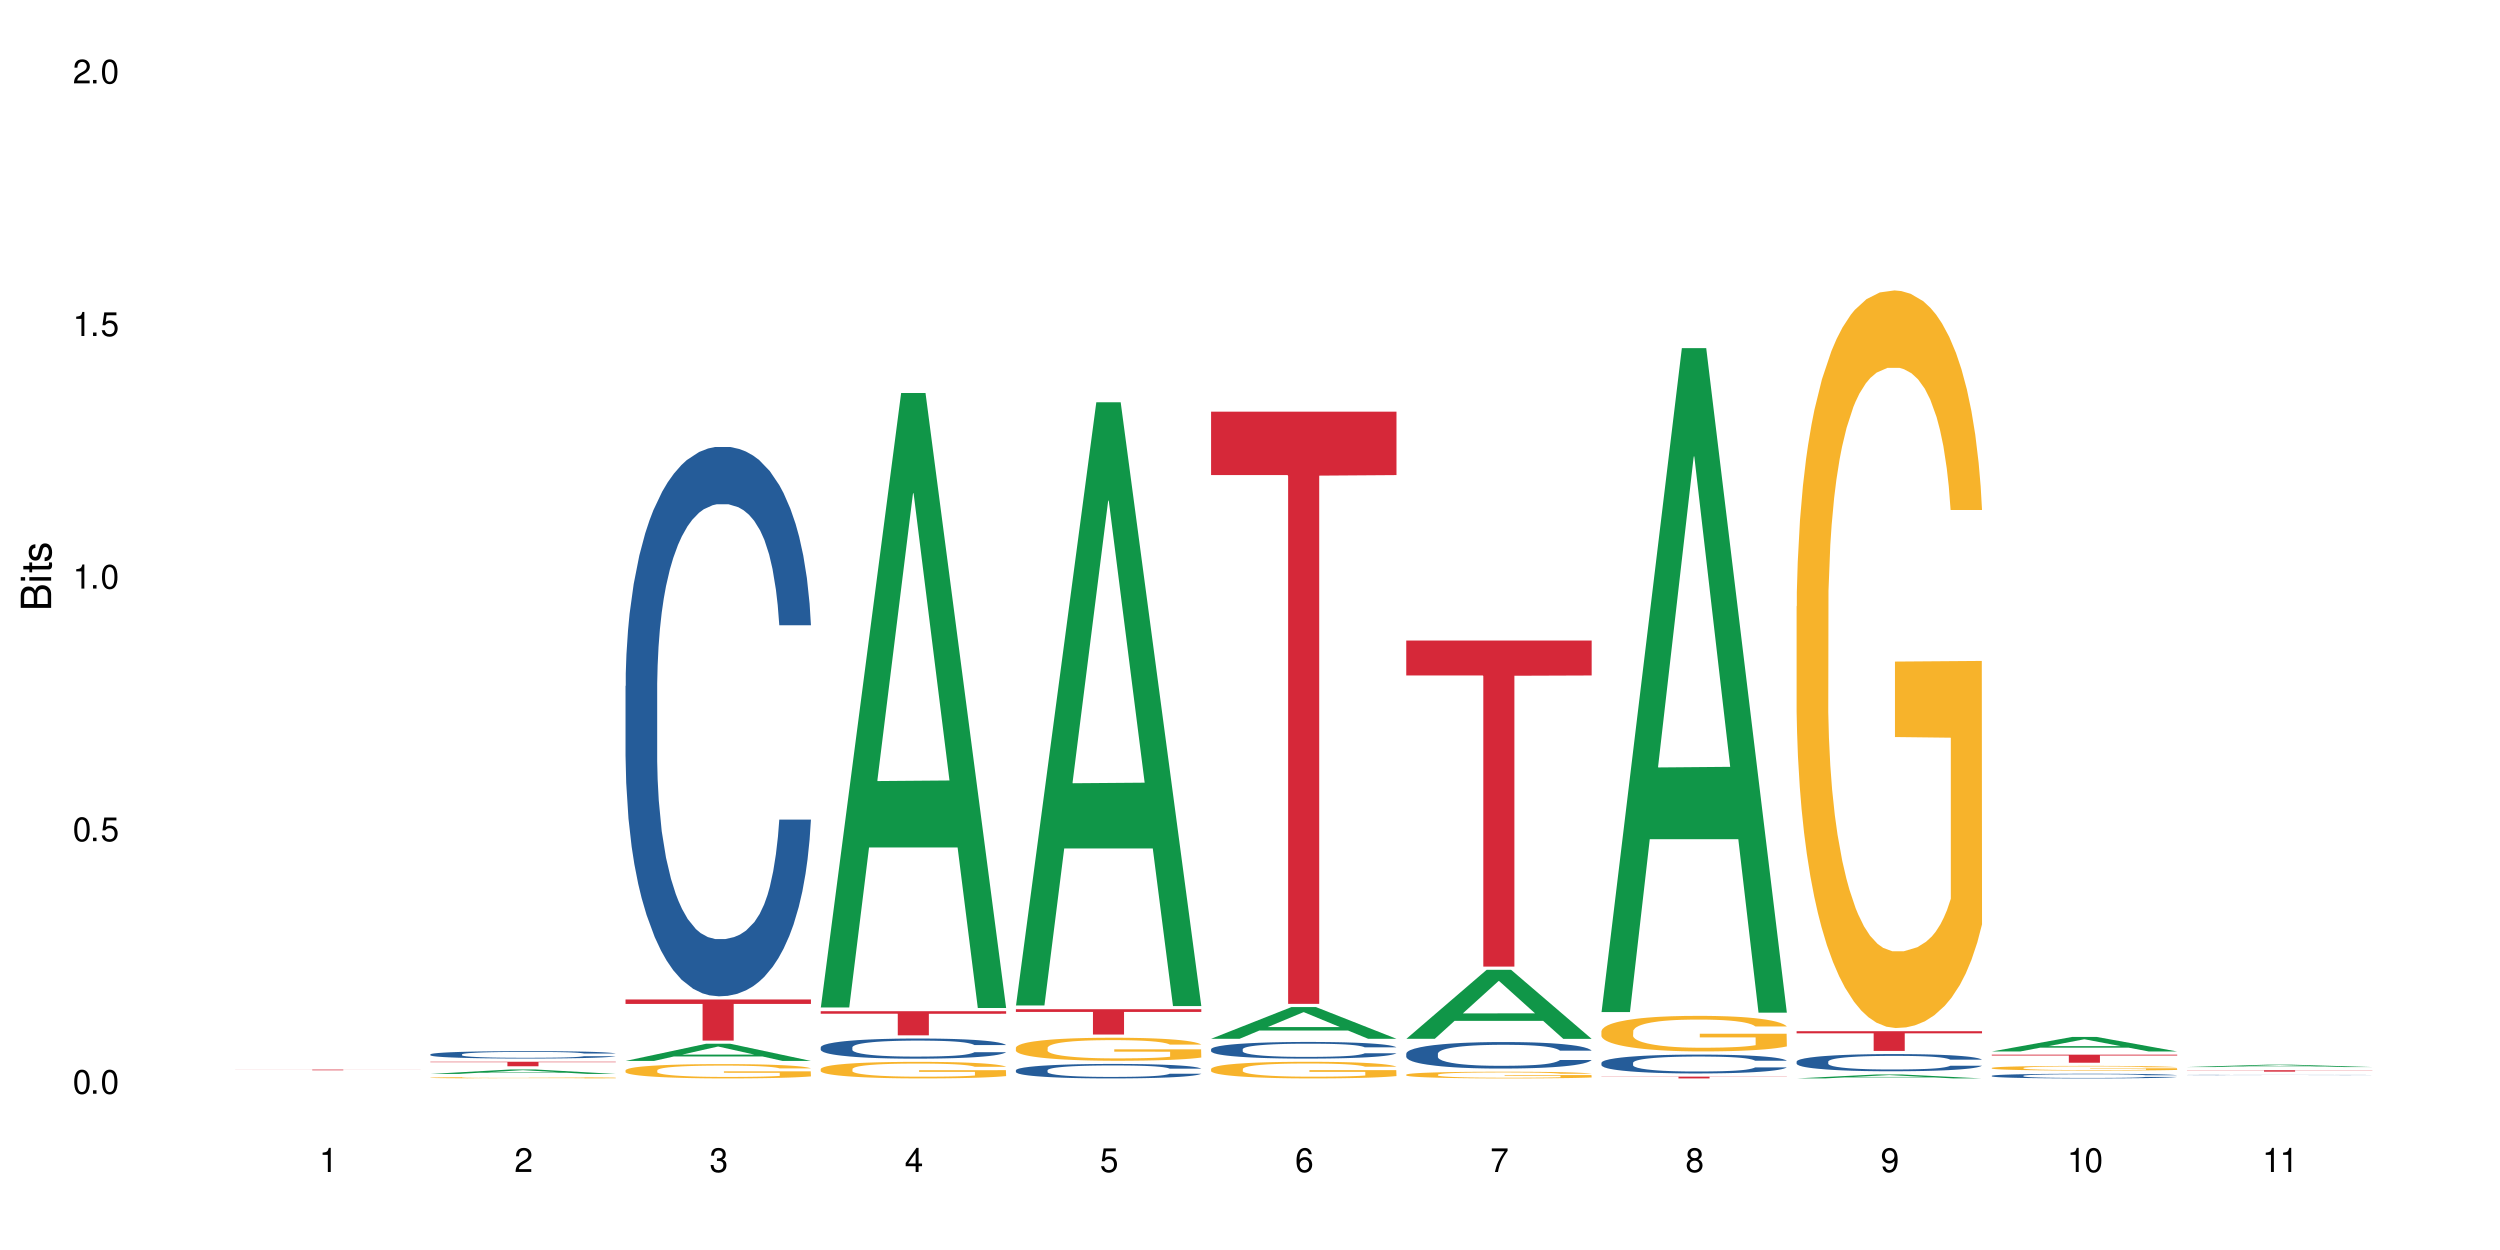 <?xml version="1.0" encoding="UTF-8"?>
<svg xmlns="http://www.w3.org/2000/svg" xmlns:xlink="http://www.w3.org/1999/xlink" width="720" height="360" viewBox="0 0 720 360">
<defs>
<g>
<g id="glyph-0-0">
</g>
<g id="glyph-0-1">
<path d="M 2.641 -6.938 C 2 -6.938 1.422 -6.656 1.078 -6.172 C 0.641 -5.562 0.406 -4.641 0.406 -3.359 C 0.406 -1.016 1.188 0.219 2.641 0.219 C 4.078 0.219 4.859 -1.016 4.859 -3.297 C 4.859 -4.641 4.656 -5.547 4.203 -6.172 C 3.844 -6.656 3.281 -6.938 2.641 -6.938 Z M 2.641 -6.188 C 3.547 -6.188 4 -5.25 4 -3.375 C 4 -1.406 3.562 -0.484 2.625 -0.484 C 1.734 -0.484 1.281 -1.438 1.281 -3.344 C 1.281 -5.25 1.734 -6.188 2.641 -6.188 Z M 2.641 -6.188 "/>
</g>
<g id="glyph-0-2">
<path d="M 1.828 -1 L 0.828 -1 L 0.828 0 L 1.828 0 Z M 1.828 -1 "/>
</g>
<g id="glyph-0-3">
<path d="M 4.562 -6.797 L 1.062 -6.797 L 0.547 -3.094 L 1.328 -3.094 C 1.719 -3.562 2.047 -3.734 2.578 -3.734 C 3.484 -3.734 4.062 -3.109 4.062 -2.094 C 4.062 -1.125 3.484 -0.531 2.578 -0.531 C 1.828 -0.531 1.375 -0.906 1.188 -1.672 L 0.328 -1.672 C 0.453 -1.109 0.547 -0.844 0.75 -0.594 C 1.125 -0.078 1.828 0.219 2.594 0.219 C 3.969 0.219 4.922 -0.781 4.922 -2.219 C 4.922 -3.562 4.031 -4.484 2.719 -4.484 C 2.25 -4.484 1.859 -4.359 1.469 -4.062 L 1.734 -5.969 L 4.562 -5.969 Z M 4.562 -6.797 "/>
</g>
<g id="glyph-0-4">
<path d="M 2.484 -4.938 L 2.484 0 L 3.328 0 L 3.328 -6.938 L 2.766 -6.938 C 2.469 -5.875 2.281 -5.734 0.984 -5.562 L 0.984 -4.938 Z M 2.484 -4.938 "/>
</g>
<g id="glyph-0-5">
<path d="M 4.859 -0.828 L 1.281 -0.828 C 1.359 -1.406 1.672 -1.781 2.5 -2.281 L 3.469 -2.828 C 4.406 -3.344 4.906 -4.062 4.906 -4.906 C 4.906 -5.484 4.672 -6.031 4.266 -6.406 C 3.859 -6.766 3.375 -6.938 2.719 -6.938 C 1.859 -6.938 1.219 -6.625 0.844 -6.031 C 0.609 -5.672 0.5 -5.234 0.484 -4.531 L 1.328 -4.531 C 1.359 -5.016 1.406 -5.281 1.531 -5.516 C 1.75 -5.938 2.188 -6.203 2.703 -6.203 C 3.469 -6.203 4.031 -5.641 4.031 -4.891 C 4.031 -4.344 3.719 -3.859 3.125 -3.516 L 2.234 -3 C 0.812 -2.172 0.406 -1.531 0.328 -0.016 L 4.859 -0.016 Z M 4.859 -0.828 "/>
</g>
<g id="glyph-0-6">
<path d="M 2.125 -3.188 L 2.578 -3.188 C 3.5 -3.188 3.984 -2.766 3.984 -1.922 C 3.984 -1.062 3.469 -0.531 2.594 -0.531 C 1.656 -0.531 1.203 -1 1.156 -2.016 L 0.312 -2.016 C 0.344 -1.453 0.438 -1.094 0.609 -0.781 C 0.953 -0.109 1.625 0.219 2.547 0.219 C 3.953 0.219 4.859 -0.625 4.859 -1.938 C 4.859 -2.828 4.516 -3.297 3.703 -3.594 C 4.344 -3.844 4.656 -4.328 4.656 -5.031 C 4.656 -6.219 3.875 -6.938 2.578 -6.938 C 1.203 -6.938 0.484 -6.172 0.453 -4.703 L 1.297 -4.703 C 1.312 -5.125 1.344 -5.359 1.453 -5.578 C 1.641 -5.969 2.062 -6.203 2.594 -6.203 C 3.344 -6.203 3.797 -5.75 3.797 -5 C 3.797 -4.516 3.609 -4.219 3.25 -4.047 C 3.016 -3.953 2.703 -3.922 2.125 -3.906 Z M 2.125 -3.188 "/>
</g>
<g id="glyph-0-7">
<path d="M 3.141 -1.672 L 3.141 0 L 3.984 0 L 3.984 -1.672 L 4.984 -1.672 L 4.984 -2.438 L 3.984 -2.438 L 3.984 -6.938 L 3.359 -6.938 L 0.266 -2.578 L 0.266 -1.672 Z M 3.141 -2.438 L 1 -2.438 L 3.141 -5.5 Z M 3.141 -2.438 "/>
</g>
<g id="glyph-0-8">
<path d="M 4.781 -5.125 C 4.609 -6.266 3.891 -6.938 2.844 -6.938 C 2.094 -6.938 1.422 -6.578 1.031 -5.953 C 0.594 -5.266 0.406 -4.422 0.406 -3.172 C 0.406 -2 0.578 -1.25 0.984 -0.641 C 1.359 -0.078 1.953 0.219 2.703 0.219 C 3.984 0.219 4.922 -0.75 4.922 -2.094 C 4.922 -3.375 4.062 -4.281 2.844 -4.281 C 2.172 -4.281 1.641 -4.031 1.281 -3.516 C 1.281 -5.234 1.828 -6.188 2.797 -6.188 C 3.391 -6.188 3.797 -5.797 3.938 -5.125 Z M 2.734 -3.531 C 3.547 -3.531 4.062 -2.953 4.062 -2.031 C 4.062 -1.156 3.484 -0.531 2.703 -0.531 C 1.922 -0.531 1.328 -1.188 1.328 -2.078 C 1.328 -2.938 1.906 -3.531 2.734 -3.531 Z M 2.734 -3.531 "/>
</g>
<g id="glyph-0-9">
<path d="M 4.984 -6.797 L 0.438 -6.797 L 0.438 -5.969 L 4.109 -5.969 C 2.5 -3.656 1.828 -2.234 1.328 0 L 2.219 0 C 2.594 -2.172 3.453 -4.047 4.984 -6.094 Z M 4.984 -6.797 "/>
</g>
<g id="glyph-0-10">
<path d="M 3.75 -3.656 C 4.469 -4.094 4.688 -4.438 4.688 -5.078 C 4.688 -6.172 3.844 -6.938 2.641 -6.938 C 1.438 -6.938 0.594 -6.172 0.594 -5.094 C 0.594 -4.438 0.812 -4.094 1.516 -3.656 C 0.734 -3.266 0.359 -2.703 0.359 -1.922 C 0.359 -0.656 1.281 0.219 2.641 0.219 C 3.984 0.219 4.922 -0.656 4.922 -1.922 C 4.922 -2.703 4.531 -3.266 3.75 -3.656 Z M 2.641 -6.188 C 3.359 -6.188 3.812 -5.75 3.812 -5.062 C 3.812 -4.406 3.344 -3.984 2.641 -3.984 C 1.922 -3.984 1.453 -4.406 1.453 -5.078 C 1.453 -5.75 1.922 -6.188 2.641 -6.188 Z M 2.641 -3.266 C 3.484 -3.266 4.062 -2.719 4.062 -1.906 C 4.062 -1.078 3.484 -0.531 2.625 -0.531 C 1.797 -0.531 1.219 -1.094 1.219 -1.906 C 1.219 -2.719 1.781 -3.266 2.641 -3.266 Z M 2.641 -3.266 "/>
</g>
<g id="glyph-0-11">
<path d="M 0.516 -1.578 C 0.672 -0.453 1.406 0.219 2.438 0.219 C 3.188 0.219 3.859 -0.141 4.266 -0.766 C 4.688 -1.453 4.891 -2.297 4.891 -3.547 C 4.891 -4.719 4.703 -5.453 4.312 -6.078 C 3.938 -6.641 3.344 -6.938 2.594 -6.938 C 1.297 -6.938 0.359 -5.969 0.359 -4.625 C 0.359 -3.344 1.234 -2.453 2.453 -2.453 C 3.094 -2.453 3.578 -2.672 4.016 -3.203 C 4 -1.484 3.469 -0.531 2.5 -0.531 C 1.906 -0.531 1.484 -0.906 1.359 -1.578 Z M 2.578 -6.203 C 3.375 -6.203 3.969 -5.531 3.969 -4.641 C 3.969 -3.797 3.391 -3.188 2.547 -3.188 C 1.734 -3.188 1.234 -3.766 1.234 -4.688 C 1.234 -5.562 1.797 -6.203 2.578 -6.203 Z M 2.578 -6.203 "/>
</g>
<g id="glyph-1-0">
</g>
<g id="glyph-1-1">
<path d="M 0 -0.953 L 0 -4.891 C 0 -5.719 -0.234 -6.344 -0.734 -6.797 C -1.188 -7.234 -1.812 -7.469 -2.5 -7.469 C -3.547 -7.469 -4.188 -7 -4.625 -5.875 C -4.984 -6.688 -5.625 -7.094 -6.531 -7.094 C -7.172 -7.094 -7.734 -6.859 -8.141 -6.391 C -8.562 -5.922 -8.75 -5.344 -8.75 -4.5 L -8.75 -0.953 Z M -4.984 -2.062 L -7.766 -2.062 L -7.766 -4.219 C -7.766 -4.844 -7.688 -5.203 -7.453 -5.5 C -7.219 -5.812 -6.859 -5.969 -6.375 -5.969 C -5.891 -5.969 -5.531 -5.812 -5.297 -5.5 C -5.062 -5.203 -4.984 -4.844 -4.984 -4.219 Z M -0.984 -2.062 L -4 -2.062 L -4 -4.781 C -4 -5.766 -3.438 -6.359 -2.484 -6.359 C -1.547 -6.359 -0.984 -5.766 -0.984 -4.781 Z M -0.984 -2.062 "/>
</g>
<g id="glyph-1-2">
<path d="M -6.281 -1.797 L -6.281 -0.797 L 0 -0.797 L 0 -1.797 Z M -8.75 -1.797 L -8.75 -0.797 L -7.484 -0.797 L -7.484 -1.797 Z M -8.75 -1.797 "/>
</g>
<g id="glyph-1-3">
<path d="M -6.281 -3.047 L -6.281 -2.016 L -8.016 -2.016 L -8.016 -1.016 L -6.281 -1.016 L -6.281 -0.172 L -5.469 -0.172 L -5.469 -1.016 L -0.719 -1.016 C -0.078 -1.016 0.281 -1.453 0.281 -2.234 C 0.281 -2.5 0.25 -2.719 0.188 -3.047 L -0.641 -3.047 C -0.609 -2.906 -0.594 -2.766 -0.594 -2.562 C -0.594 -2.141 -0.719 -2.016 -1.156 -2.016 L -5.469 -2.016 L -5.469 -3.047 Z M -6.281 -3.047 "/>
</g>
<g id="glyph-1-4">
<path d="M -4.531 -5.25 C -5.766 -5.25 -6.469 -4.422 -6.469 -2.969 C -6.469 -1.516 -5.719 -0.562 -4.547 -0.562 C -3.562 -0.562 -3.094 -1.062 -2.734 -2.562 L -2.516 -3.484 C -2.344 -4.188 -2.094 -4.469 -1.641 -4.469 C -1.047 -4.469 -0.641 -3.875 -0.641 -3 C -0.641 -2.453 -0.797 -2 -1.062 -1.75 C -1.25 -1.594 -1.422 -1.531 -1.875 -1.469 L -1.875 -0.406 C -0.422 -0.453 0.281 -1.266 0.281 -2.922 C 0.281 -4.5 -0.5 -5.516 -1.719 -5.516 C -2.656 -5.516 -3.172 -4.984 -3.469 -3.734 L -3.703 -2.766 C -3.891 -1.953 -4.156 -1.609 -4.594 -1.609 C -5.188 -1.609 -5.547 -2.125 -5.547 -2.938 C -5.547 -3.75 -5.203 -4.172 -4.531 -4.203 Z M -4.531 -5.25 "/>
</g>
</g>
</defs>
<rect x="-72" y="-36" width="864" height="432" fill="rgb(100%, 100%, 100%)" fill-opacity="1"/>
<path fill-rule="nonzero" fill="rgb(83.922%, 15.686%, 22.353%)" fill-opacity="1" d="M 67.73 308.043 L 121.133 308.043 L 121.133 308.062 L 98.875 308.062 L 98.875 308.242 L 89.922 308.242 L 89.922 308.062 L 67.73 308.062 Z M 67.73 308.043 "/>
<path fill-rule="nonzero" fill="rgb(6.275%, 58.824%, 28.235%)" fill-opacity="1" d="M 123.941 309.293 L 124 309.293 L 147.105 308.004 L 154.125 308.004 L 177.344 309.293 L 169.184 309.293 L 163.367 308.957 L 137.863 308.957 L 132.156 309.293 L 123.941 309.293 L 140.316 308.816 L 161.027 308.816 L 150.699 308.215 L 150.586 308.211 L 150.473 308.215 L 140.258 308.816 L 140.316 308.816 Z M 123.941 309.293 "/>
<path fill-rule="nonzero" fill="rgb(14.51%, 36.078%, 60%)" fill-opacity="1" d="M 123.941 303.656 L 124.008 303.652 L 124.008 303.605 L 124.203 303.531 L 124.66 303.438 L 125.113 303.375 L 126.285 303.258 L 127.914 303.148 L 129.609 303.062 L 130.844 303.012 L 131.953 302.973 L 134.492 302.898 L 136.121 302.863 L 137.879 302.828 L 140.027 302.797 L 141.59 302.777 L 145.109 302.746 L 147.711 302.73 L 149.73 302.727 L 154.094 302.727 L 156.699 302.734 L 158.59 302.742 L 160.672 302.758 L 162.43 302.777 L 165.492 302.82 L 168.227 302.875 L 169.465 302.906 L 171.418 302.965 L 172.914 303.023 L 173.957 303.074 L 175.129 303.148 L 176.172 303.234 L 176.953 303.336 L 177.344 303.418 L 168.227 303.418 L 167.77 303.34 L 167.25 303.281 L 166.273 303.199 L 165.297 303.145 L 163.93 303.086 L 162.691 303.051 L 160.996 303.012 L 159.5 302.988 L 157.938 302.973 L 156.438 302.961 L 153.574 302.949 L 150.254 302.949 L 149.016 302.953 L 146.477 302.969 L 145.109 302.98 L 143.152 303.008 L 141.785 303.035 L 140.156 303.074 L 139.051 303.105 L 137.684 303.156 L 136.707 303.203 L 135.598 303.266 L 134.949 303.316 L 134.363 303.371 L 133.84 303.434 L 133.449 303.504 L 133.191 303.574 L 133.059 303.645 L 133.059 303.949 L 133.191 304.02 L 133.516 304.102 L 134.363 304.219 L 135.598 304.324 L 137.031 304.406 L 138.398 304.465 L 139.18 304.492 L 140.223 304.523 L 141.852 304.562 L 144.195 304.602 L 145.562 304.617 L 147.648 304.633 L 149.797 304.641 L 152.66 304.641 L 155.203 304.633 L 156.895 304.621 L 158.652 304.605 L 161.062 304.574 L 162.559 304.543 L 163.863 304.504 L 164.84 304.469 L 165.492 304.438 L 166.469 304.375 L 167.25 304.309 L 167.836 304.242 L 168.227 304.176 L 177.344 304.176 L 176.953 304.254 L 176.367 304.328 L 175.781 304.387 L 174.867 304.453 L 173.828 304.516 L 172.328 304.582 L 171.09 304.629 L 169.465 304.676 L 167.965 304.715 L 166.336 304.746 L 163.93 304.785 L 162.363 304.805 L 160.672 304.824 L 158.652 304.84 L 156.113 304.852 L 153.379 304.859 L 150.84 304.863 L 148.102 304.859 L 146.086 304.852 L 143.414 304.832 L 140.094 304.797 L 137.684 304.762 L 135.793 304.723 L 134.168 304.684 L 132.344 304.633 L 130 304.547 L 128.566 304.48 L 127.59 304.426 L 126.48 304.348 L 125.699 304.281 L 124.789 304.172 L 124.137 304.031 L 123.941 303.926 Z M 123.941 303.656 "/>
<path fill-rule="nonzero" fill="rgb(96.863%, 70.196%, 16.863%)" fill-opacity="1" d="M 123.941 310.367 L 124.008 310.367 L 124.008 310.359 L 124.27 310.344 L 124.918 310.324 L 125.766 310.305 L 126.676 310.293 L 127.266 310.285 L 128.242 310.273 L 129.086 310.266 L 131.234 310.25 L 133.973 310.238 L 135.469 310.23 L 137.164 310.227 L 139.57 310.219 L 140.68 310.215 L 144.066 310.211 L 147.906 310.207 L 156.766 310.207 L 160.41 310.211 L 162.496 310.215 L 164.125 310.219 L 165.816 310.223 L 167.902 310.23 L 169.855 310.238 L 171.418 310.246 L 172.98 310.258 L 174.281 310.266 L 175.391 310.281 L 176.367 310.293 L 176.953 310.305 L 177.344 310.32 L 168.293 310.32 L 167.77 310.305 L 167.184 310.297 L 166.207 310.285 L 164.254 310.27 L 162.43 310.262 L 160.867 310.258 L 158.914 310.25 L 157.023 310.25 L 154.875 310.246 L 146.996 310.246 L 145.172 310.25 L 143.871 310.254 L 142.047 310.258 L 140.941 310.262 L 140.289 310.266 L 138.336 310.277 L 137.031 310.285 L 136.316 310.293 L 135.402 310.305 L 134.754 310.312 L 134.035 310.324 L 133.645 310.336 L 133.125 310.359 L 133.059 310.422 L 133.254 310.438 L 133.645 310.449 L 134.168 310.461 L 134.949 310.477 L 135.73 310.484 L 137.098 310.5 L 138.27 310.508 L 139.18 310.516 L 140.941 310.523 L 141.656 310.527 L 143.348 310.531 L 145.109 310.539 L 147.258 310.543 L 148.883 310.543 L 151.488 310.547 L 154.812 310.547 L 158.719 310.543 L 161.191 310.539 L 162.887 310.539 L 163.992 310.535 L 165.359 310.531 L 166.336 310.527 L 167.25 310.523 L 168.355 310.52 L 168.355 310.438 L 152.27 310.434 L 152.27 310.395 L 177.277 310.395 L 177.344 310.531 L 175.977 310.539 L 174.281 310.551 L 172.656 310.559 L 170.961 310.562 L 168.551 310.57 L 166.598 310.574 L 163.602 310.578 L 160.867 310.582 L 158 310.582 L 155.461 310.586 L 149.797 310.586 L 146.93 310.582 L 144.652 310.578 L 142.566 310.574 L 140.484 310.57 L 137.879 310.562 L 136.188 310.559 L 134.426 310.551 L 132.668 310.543 L 131.105 310.531 L 130.062 310.527 L 129.023 310.516 L 127.914 310.508 L 126.871 310.496 L 126.09 310.484 L 125.375 310.473 L 124.855 310.461 L 124.332 310.445 L 124.074 310.434 L 123.941 310.422 Z M 123.941 310.367 "/>
<path fill-rule="nonzero" fill="rgb(83.922%, 15.686%, 22.353%)" fill-opacity="1" d="M 123.941 305.773 L 177.344 305.773 L 177.344 305.914 L 155.086 305.914 L 155.086 307.09 L 146.133 307.09 L 146.133 305.918 L 146.004 305.914 L 123.941 305.914 Z M 123.941 305.773 "/>
<path fill-rule="nonzero" fill="rgb(6.275%, 58.824%, 28.235%)" fill-opacity="1" d="M 180.152 305.547 L 180.211 305.543 L 203.316 300.605 L 210.336 300.605 L 233.555 305.551 L 225.395 305.551 L 219.578 304.262 L 194.074 304.262 L 188.371 305.547 L 180.152 305.547 L 196.527 303.727 L 217.238 303.723 L 206.91 301.414 L 206.797 301.41 L 206.684 301.422 L 196.473 303.723 L 196.527 303.727 Z M 180.152 305.547 "/>
<path fill-rule="nonzero" fill="rgb(14.51%, 36.078%, 60%)" fill-opacity="1" d="M 180.152 197.57 L 180.219 197.426 L 180.219 193.953 L 180.414 188.461 L 180.871 181.52 L 181.324 176.746 L 182.5 168.211 L 184.125 159.969 L 185.82 153.605 L 187.059 149.848 L 188.164 146.953 L 190.703 141.602 L 192.332 138.855 L 194.09 136.395 L 196.238 133.938 L 197.801 132.492 L 201.32 130.18 L 203.922 129.164 L 205.941 128.73 L 210.305 128.73 L 212.91 129.309 L 214.801 130.031 L 216.883 131.191 L 218.641 132.492 L 221.703 135.672 L 224.438 139.723 L 225.676 142.035 L 227.629 146.52 L 229.125 150.859 L 230.168 154.617 L 231.34 159.969 L 232.383 166.477 L 233.164 173.852 L 233.555 180.07 L 224.438 180.07 L 223.98 174.285 L 223.461 169.805 L 222.484 163.875 L 221.508 159.68 L 220.141 155.484 L 218.902 152.738 L 217.207 149.992 L 215.711 148.254 L 214.148 146.953 L 212.648 146.086 L 209.785 145.219 L 206.465 145.219 L 205.227 145.508 L 202.688 146.664 L 201.32 147.676 L 199.363 149.703 L 197.996 151.582 L 196.371 154.473 L 195.262 156.934 L 193.895 160.691 L 192.918 164.02 L 191.812 168.793 L 191.16 172.406 L 190.574 176.457 L 190.051 181.227 L 189.66 186.289 L 189.402 191.641 L 189.27 196.848 L 189.27 219.262 L 189.402 224.469 L 189.727 230.543 L 190.574 239.367 L 191.812 247.031 L 193.242 253.105 L 194.609 257.441 L 195.395 259.469 L 196.434 261.781 L 198.062 264.672 L 200.406 267.566 L 201.773 268.723 L 203.859 269.879 L 206.008 270.457 L 208.875 270.457 L 211.414 269.879 L 213.105 269.156 L 214.863 268 L 217.273 265.543 L 218.773 263.227 L 220.074 260.48 L 221.051 257.73 L 221.703 255.418 L 222.68 250.934 L 223.461 246.02 L 224.047 240.957 L 224.438 236.039 L 233.555 236.039 L 233.164 241.824 L 232.578 247.465 L 231.992 251.656 L 231.082 256.719 L 230.039 261.203 L 228.539 266.266 L 227.305 269.59 L 225.676 273.207 L 224.176 275.953 L 222.551 278.414 L 220.141 281.305 L 218.578 282.75 L 216.883 284.051 L 214.863 285.211 L 212.324 286.223 L 209.59 286.801 L 207.051 286.945 L 204.316 286.656 L 202.297 286.078 L 199.625 284.777 L 196.305 282.172 L 193.895 279.426 L 192.008 276.676 L 190.379 273.785 L 188.555 269.879 L 186.211 263.516 L 184.777 258.602 L 183.801 254.551 L 182.695 248.91 L 181.914 243.848 L 181 235.75 L 180.348 225.48 L 180.152 217.527 Z M 180.152 197.57 "/>
<path fill-rule="nonzero" fill="rgb(96.863%, 70.196%, 16.863%)" fill-opacity="1" d="M 180.152 308.227 L 180.219 308.227 L 180.219 308.148 L 180.48 307.98 L 181.129 307.746 L 181.977 307.555 L 182.891 307.402 L 183.477 307.324 L 184.453 307.211 L 185.297 307.129 L 187.449 306.961 L 190.184 306.801 L 191.68 306.734 L 193.375 306.672 L 195.785 306.598 L 196.891 306.57 L 200.277 306.512 L 204.121 306.473 L 208.352 306.465 L 210.305 306.469 L 212.977 306.48 L 216.621 306.523 L 218.707 306.562 L 220.336 306.598 L 222.027 306.648 L 224.113 306.723 L 226.066 306.812 L 227.629 306.902 L 229.191 307.016 L 230.492 307.137 L 231.602 307.27 L 232.578 307.426 L 233.164 307.559 L 233.555 307.691 L 224.504 307.691 L 223.98 307.559 L 223.395 307.457 L 222.418 307.332 L 221.441 307.242 L 220.465 307.172 L 218.641 307.074 L 217.078 307.012 L 215.125 306.961 L 213.238 306.926 L 211.086 306.902 L 209.785 306.895 L 206.332 306.895 L 203.207 306.922 L 201.383 306.953 L 200.082 306.984 L 198.258 307.039 L 197.152 307.086 L 196.5 307.113 L 194.547 307.23 L 193.242 307.336 L 192.527 307.406 L 191.617 307.52 L 190.965 307.621 L 190.246 307.773 L 189.855 307.887 L 189.336 308.141 L 189.27 308.82 L 189.465 308.961 L 189.855 309.117 L 190.379 309.254 L 191.16 309.395 L 191.941 309.504 L 193.309 309.652 L 194.48 309.75 L 195.395 309.812 L 197.152 309.914 L 197.867 309.949 L 199.562 310.016 L 201.32 310.07 L 203.469 310.113 L 205.098 310.137 L 207.699 310.156 L 211.023 310.156 L 214.93 310.133 L 217.402 310.102 L 219.098 310.074 L 220.203 310.047 L 221.57 310.004 L 222.551 309.969 L 223.461 309.926 L 224.566 309.863 L 224.566 308.961 L 208.484 308.957 L 208.484 308.539 L 233.488 308.535 L 233.555 310.004 L 232.188 310.105 L 230.492 310.203 L 228.867 310.281 L 227.172 310.344 L 224.762 310.414 L 222.809 310.461 L 219.812 310.512 L 217.078 310.547 L 214.215 310.57 L 211.672 310.582 L 208.68 310.586 L 206.008 310.578 L 203.141 310.555 L 200.863 310.523 L 198.777 310.488 L 196.695 310.438 L 194.09 310.359 L 192.398 310.297 L 190.641 310.215 L 188.879 310.121 L 187.316 310.02 L 186.277 309.941 L 185.234 309.852 L 184.125 309.738 L 183.086 309.609 L 182.305 309.492 L 181.586 309.363 L 181.066 309.238 L 180.543 309.066 L 180.285 308.934 L 180.152 308.816 Z M 180.152 308.227 "/>
<path fill-rule="nonzero" fill="rgb(83.922%, 15.686%, 22.353%)" fill-opacity="1" d="M 180.152 287.855 L 233.555 287.855 L 233.555 289.125 L 211.301 289.133 L 211.301 299.691 L 202.344 299.691 L 202.344 289.145 L 202.215 289.125 L 180.152 289.125 Z M 180.152 287.855 "/>
<path fill-rule="nonzero" fill="rgb(6.275%, 58.824%, 28.235%)" fill-opacity="1" d="M 236.367 290.141 L 236.422 289.973 L 259.527 113.184 L 266.547 113.184 L 289.766 290.305 L 281.609 290.305 L 275.789 244.07 L 250.285 244.07 L 244.582 290.141 L 236.367 290.141 L 252.738 224.945 L 273.449 224.777 L 263.121 142.121 L 263.008 141.957 L 262.895 142.453 L 252.684 224.777 L 252.738 224.945 Z M 236.367 290.141 "/>
<path fill-rule="nonzero" fill="rgb(14.51%, 36.078%, 60%)" fill-opacity="1" d="M 236.367 301.621 L 236.43 301.617 L 236.43 301.488 L 236.625 301.285 L 237.082 301.031 L 237.539 300.855 L 238.711 300.543 L 240.34 300.242 L 242.031 300.008 L 243.27 299.871 L 244.375 299.766 L 246.914 299.566 L 248.543 299.469 L 250.301 299.379 L 252.449 299.289 L 254.016 299.234 L 257.531 299.148 L 260.137 299.113 L 262.152 299.098 L 266.516 299.098 L 269.121 299.117 L 271.012 299.145 L 273.094 299.188 L 274.852 299.234 L 277.914 299.352 L 280.648 299.5 L 281.887 299.586 L 283.84 299.75 L 285.34 299.906 L 286.379 300.047 L 287.551 300.242 L 288.594 300.48 L 289.375 300.75 L 289.766 300.98 L 280.648 300.98 L 280.191 300.766 L 279.672 300.602 L 278.695 300.387 L 277.719 300.23 L 276.352 300.078 L 275.113 299.977 L 273.422 299.875 L 271.922 299.812 L 270.359 299.766 L 268.863 299.734 L 265.996 299.699 L 262.676 299.699 L 261.438 299.711 L 258.898 299.754 L 257.531 299.793 L 255.578 299.867 L 254.211 299.934 L 252.582 300.039 L 251.473 300.129 L 250.105 300.27 L 249.129 300.391 L 248.023 300.566 L 247.371 300.699 L 246.785 300.848 L 246.266 301.023 L 245.875 301.207 L 245.613 301.402 L 245.484 301.594 L 245.484 302.418 L 245.613 302.609 L 245.938 302.832 L 246.785 303.156 L 248.023 303.434 L 249.457 303.66 L 250.824 303.816 L 251.605 303.891 L 252.645 303.977 L 254.273 304.082 L 256.617 304.188 L 257.984 304.23 L 260.07 304.273 L 262.219 304.293 L 265.086 304.293 L 267.625 304.273 L 269.316 304.246 L 271.074 304.203 L 273.484 304.113 L 274.984 304.031 L 276.285 303.93 L 277.262 303.828 L 277.914 303.742 L 278.891 303.578 L 279.672 303.398 L 280.258 303.211 L 280.648 303.031 L 289.766 303.031 L 289.375 303.246 L 288.789 303.453 L 288.203 303.605 L 287.293 303.789 L 286.25 303.957 L 284.75 304.141 L 283.516 304.262 L 281.887 304.395 L 280.387 304.496 L 278.762 304.586 L 276.352 304.691 L 274.789 304.746 L 273.094 304.793 L 271.074 304.836 L 268.535 304.875 L 265.801 304.895 L 263.262 304.898 L 260.527 304.891 L 258.508 304.867 L 255.836 304.82 L 252.516 304.723 L 250.105 304.625 L 248.219 304.523 L 246.59 304.418 L 244.766 304.273 L 242.422 304.039 L 240.988 303.859 L 240.012 303.711 L 238.906 303.504 L 238.125 303.32 L 237.211 303.023 L 236.562 302.645 L 236.367 302.352 Z M 236.367 301.621 "/>
<path fill-rule="nonzero" fill="rgb(96.863%, 70.196%, 16.863%)" fill-opacity="1" d="M 236.367 307.855 L 236.43 307.852 L 236.43 307.766 L 236.691 307.566 L 237.344 307.297 L 238.188 307.074 L 239.102 306.902 L 239.688 306.809 L 240.664 306.68 L 241.512 306.582 L 243.66 306.387 L 246.395 306.203 L 247.891 306.125 L 249.586 306.051 L 251.996 305.969 L 253.102 305.938 L 256.488 305.867 L 260.332 305.824 L 264.562 305.812 L 266.516 305.816 L 269.188 305.832 L 272.836 305.879 L 274.918 305.926 L 276.547 305.969 L 278.238 306.023 L 280.324 306.113 L 282.277 306.215 L 283.84 306.32 L 285.402 306.453 L 286.707 306.59 L 287.812 306.742 L 288.789 306.926 L 289.375 307.078 L 289.766 307.23 L 280.715 307.23 L 280.191 307.078 L 279.605 306.961 L 278.629 306.816 L 277.652 306.715 L 276.676 306.629 L 274.852 306.516 L 273.289 306.449 L 271.336 306.387 L 269.449 306.348 L 267.301 306.32 L 265.996 306.312 L 262.543 306.312 L 259.418 306.344 L 257.594 306.379 L 256.293 306.414 L 254.469 306.477 L 253.363 306.531 L 252.711 306.566 L 250.758 306.699 L 249.457 306.824 L 248.738 306.906 L 247.828 307.035 L 247.176 307.152 L 246.461 307.328 L 246.07 307.461 L 245.547 307.754 L 245.484 308.539 L 245.68 308.707 L 246.07 308.883 L 246.59 309.043 L 247.371 309.207 L 248.152 309.332 L 249.52 309.504 L 250.691 309.617 L 251.605 309.691 L 253.363 309.809 L 254.078 309.848 L 255.773 309.926 L 257.531 309.988 L 259.68 310.039 L 261.309 310.066 L 263.914 310.086 L 267.234 310.086 L 271.141 310.062 L 273.617 310.027 L 275.309 309.992 L 276.418 309.961 L 277.785 309.914 L 278.762 309.871 L 279.672 309.82 L 280.781 309.746 L 280.781 308.707 L 264.695 308.703 L 264.695 308.215 L 289.699 308.207 L 289.766 309.914 L 288.398 310.031 L 286.707 310.145 L 285.078 310.23 L 283.383 310.305 L 280.977 310.391 L 279.02 310.441 L 276.023 310.504 L 273.289 310.543 L 270.426 310.566 L 267.887 310.582 L 264.891 310.586 L 262.219 310.574 L 259.355 310.551 L 257.074 310.516 L 254.992 310.473 L 252.906 310.414 L 250.301 310.324 L 248.609 310.25 L 246.852 310.156 L 245.094 310.047 L 243.527 309.93 L 242.488 309.84 L 241.445 309.734 L 240.34 309.605 L 239.297 309.457 L 238.516 309.32 L 237.797 309.168 L 237.277 309.023 L 236.758 308.828 L 236.496 308.672 L 236.367 308.535 Z M 236.367 307.855 "/>
<path fill-rule="nonzero" fill="rgb(83.922%, 15.686%, 22.353%)" fill-opacity="1" d="M 236.367 291.219 L 289.766 291.219 L 289.766 291.965 L 267.512 291.969 L 267.512 298.184 L 258.555 298.184 L 258.555 291.977 L 258.426 291.965 L 236.367 291.965 Z M 236.367 291.219 "/>
<path fill-rule="nonzero" fill="rgb(6.275%, 58.824%, 28.235%)" fill-opacity="1" d="M 292.578 289.578 L 292.633 289.414 L 315.738 115.855 L 322.758 115.855 L 345.977 289.738 L 337.82 289.738 L 332 244.352 L 306.496 244.352 L 300.793 289.578 L 292.578 289.578 L 308.949 225.574 L 329.66 225.41 L 319.336 144.262 L 319.219 144.102 L 319.105 144.59 L 308.895 225.41 L 308.949 225.574 Z M 292.578 289.578 "/>
<path fill-rule="nonzero" fill="rgb(14.51%, 36.078%, 60%)" fill-opacity="1" d="M 292.578 308.23 L 292.641 308.227 L 292.641 308.137 L 292.836 307.992 L 293.293 307.809 L 293.75 307.684 L 294.922 307.457 L 296.551 307.242 L 298.242 307.074 L 299.48 306.973 L 300.586 306.898 L 303.125 306.758 L 304.754 306.684 L 306.512 306.621 L 308.664 306.555 L 310.227 306.516 L 313.742 306.457 L 316.348 306.43 L 318.367 306.418 L 322.73 306.418 L 325.332 306.434 L 327.223 306.453 L 329.305 306.48 L 331.066 306.516 L 334.125 306.602 L 336.859 306.707 L 338.098 306.77 L 340.051 306.887 L 341.551 307 L 342.59 307.098 L 343.762 307.242 L 344.805 307.41 L 345.586 307.605 L 345.977 307.77 L 336.859 307.77 L 336.406 307.617 L 335.883 307.5 L 334.906 307.344 L 333.93 307.234 L 332.562 307.121 L 331.324 307.051 L 329.633 306.977 L 328.133 306.934 L 326.57 306.898 L 325.074 306.875 L 322.207 306.852 L 318.887 306.852 L 317.648 306.859 L 315.109 306.891 L 313.742 306.918 L 311.789 306.969 L 310.422 307.02 L 308.793 307.094 L 307.684 307.16 L 306.316 307.258 L 305.34 307.348 L 304.234 307.473 L 303.582 307.566 L 302.996 307.676 L 302.477 307.801 L 302.086 307.934 L 301.824 308.074 L 301.695 308.211 L 301.695 308.801 L 301.824 308.938 L 302.148 309.098 L 302.996 309.332 L 304.234 309.535 L 305.668 309.695 L 307.035 309.809 L 307.816 309.859 L 308.859 309.922 L 310.484 310 L 312.832 310.074 L 314.199 310.105 L 316.281 310.137 L 318.43 310.152 L 321.297 310.152 L 323.836 310.137 L 325.527 310.117 L 327.289 310.086 L 329.695 310.02 L 331.195 309.961 L 332.496 309.887 L 333.473 309.816 L 334.125 309.754 L 335.102 309.637 L 335.883 309.508 L 336.469 309.375 L 336.859 309.242 L 345.977 309.242 L 345.586 309.395 L 345 309.547 L 344.414 309.656 L 343.504 309.789 L 342.461 309.906 L 340.965 310.039 L 339.727 310.129 L 338.098 310.223 L 336.602 310.297 L 334.973 310.359 L 332.562 310.438 L 331 310.473 L 329.305 310.508 L 327.289 310.539 L 324.746 310.566 L 322.012 310.582 L 319.473 310.586 L 316.738 310.578 L 314.719 310.562 L 312.047 310.527 L 308.727 310.461 L 306.316 310.387 L 304.43 310.312 L 302.801 310.238 L 300.977 310.137 L 298.633 309.969 L 297.199 309.84 L 296.223 309.73 L 295.117 309.582 L 294.336 309.449 L 293.422 309.238 L 292.773 308.965 L 292.578 308.758 Z M 292.578 308.23 "/>
<path fill-rule="nonzero" fill="rgb(96.863%, 70.196%, 16.863%)" fill-opacity="1" d="M 292.578 301.711 L 292.641 301.703 L 292.641 301.582 L 292.902 301.309 L 293.555 300.934 L 294.398 300.625 L 295.312 300.383 L 295.898 300.254 L 296.875 300.074 L 297.723 299.938 L 299.871 299.668 L 302.605 299.41 L 304.105 299.301 L 305.797 299.199 L 308.207 299.086 L 309.312 299.043 L 312.699 298.945 L 316.543 298.883 L 320.773 298.867 L 322.73 298.871 L 325.398 298.895 L 329.047 298.961 L 331.129 299.023 L 332.758 299.086 L 334.449 299.164 L 336.535 299.285 L 338.488 299.43 L 340.051 299.574 L 341.613 299.758 L 342.918 299.953 L 344.023 300.164 L 345 300.418 L 345.586 300.629 L 345.977 300.844 L 336.926 300.844 L 336.406 300.629 L 335.82 300.465 L 334.84 300.266 L 333.863 300.121 L 332.887 300.004 L 331.066 299.848 L 329.5 299.75 L 327.547 299.668 L 325.66 299.613 L 323.512 299.574 L 322.207 299.562 L 318.758 299.562 L 315.629 299.605 L 313.809 299.652 L 312.504 299.703 L 310.68 299.793 L 309.574 299.867 L 308.922 299.914 L 306.969 300.102 L 305.668 300.273 L 304.949 300.387 L 304.039 300.57 L 303.387 300.734 L 302.672 300.977 L 302.281 301.156 L 301.758 301.57 L 301.695 302.66 L 301.891 302.891 L 302.281 303.141 L 302.801 303.359 L 303.582 303.59 L 304.363 303.766 L 305.73 304.004 L 306.902 304.16 L 307.816 304.262 L 309.574 304.426 L 310.289 304.48 L 311.984 304.59 L 313.742 304.676 L 315.891 304.75 L 317.52 304.785 L 320.125 304.816 L 323.445 304.816 L 327.352 304.777 L 329.828 304.73 L 331.52 304.68 L 332.629 304.641 L 333.996 304.57 L 334.973 304.512 L 335.883 304.445 L 336.992 304.34 L 336.992 302.891 L 320.906 302.887 L 320.906 302.207 L 345.914 302.199 L 345.977 304.57 L 344.609 304.734 L 342.918 304.895 L 341.289 305.016 L 339.598 305.117 L 337.188 305.234 L 335.234 305.305 L 332.238 305.391 L 329.5 305.445 L 326.637 305.48 L 324.098 305.5 L 321.102 305.508 L 318.43 305.492 L 315.566 305.457 L 313.285 305.41 L 311.203 305.348 L 309.117 305.27 L 306.512 305.141 L 304.82 305.039 L 303.062 304.91 L 301.305 304.762 L 299.742 304.598 L 298.699 304.469 L 297.656 304.324 L 296.551 304.141 L 295.508 303.934 L 294.727 303.746 L 294.008 303.535 L 293.488 303.336 L 292.969 303.062 L 292.707 302.844 L 292.578 302.656 Z M 292.578 301.711 "/>
<path fill-rule="nonzero" fill="rgb(83.922%, 15.686%, 22.353%)" fill-opacity="1" d="M 292.578 290.652 L 345.977 290.652 L 345.977 291.434 L 323.723 291.441 L 323.723 297.953 L 314.77 297.953 L 314.77 291.445 L 314.637 291.434 L 292.578 291.434 Z M 292.578 290.652 "/>
<path fill-rule="nonzero" fill="rgb(6.275%, 58.824%, 28.235%)" fill-opacity="1" d="M 348.789 299.168 L 348.844 299.156 L 371.953 290.027 L 378.969 290.027 L 402.188 299.176 L 394.031 299.176 L 388.211 296.785 L 362.711 296.785 L 357.004 299.168 L 348.789 299.168 L 365.164 295.797 L 385.871 295.789 L 375.547 291.52 L 375.434 291.512 L 375.316 291.539 L 365.105 295.789 L 365.164 295.797 Z M 348.789 299.168 "/>
<path fill-rule="nonzero" fill="rgb(14.51%, 36.078%, 60%)" fill-opacity="1" d="M 348.789 302.172 L 348.852 302.168 L 348.852 302.062 L 349.051 301.895 L 349.504 301.684 L 349.961 301.539 L 351.133 301.281 L 352.762 301.031 L 354.453 300.84 L 355.691 300.727 L 356.797 300.637 L 359.34 300.477 L 360.965 300.395 L 362.727 300.316 L 364.875 300.242 L 366.438 300.199 L 369.953 300.129 L 372.559 300.098 L 374.578 300.086 L 378.941 300.086 L 381.547 300.105 L 383.434 300.125 L 385.52 300.16 L 387.277 300.199 L 390.336 300.297 L 393.07 300.418 L 394.309 300.488 L 396.262 300.625 L 397.762 300.758 L 398.805 300.871 L 399.977 301.031 L 401.016 301.23 L 401.797 301.453 L 402.188 301.641 L 393.07 301.641 L 392.617 301.465 L 392.094 301.332 L 391.117 301.152 L 390.141 301.023 L 388.773 300.898 L 387.535 300.812 L 385.844 300.73 L 384.344 300.676 L 382.781 300.637 L 381.285 300.613 L 378.418 300.586 L 375.098 300.586 L 373.859 300.594 L 371.32 300.629 L 369.953 300.66 L 368 300.723 L 366.633 300.777 L 365.004 300.867 L 363.898 300.941 L 362.531 301.055 L 361.551 301.156 L 360.445 301.301 L 359.793 301.41 L 359.207 301.531 L 358.688 301.676 L 358.297 301.828 L 358.035 301.992 L 357.906 302.148 L 357.906 302.828 L 358.035 302.988 L 358.363 303.172 L 359.207 303.438 L 360.445 303.672 L 361.879 303.855 L 363.246 303.984 L 364.027 304.047 L 365.07 304.117 L 366.695 304.203 L 369.043 304.293 L 370.41 304.328 L 372.492 304.363 L 374.641 304.379 L 377.508 304.379 L 380.047 304.363 L 381.742 304.34 L 383.5 304.305 L 385.91 304.23 L 387.406 304.16 L 388.707 304.078 L 389.688 303.996 L 390.336 303.926 L 391.312 303.789 L 392.094 303.641 L 392.68 303.488 L 393.07 303.336 L 402.188 303.336 L 401.797 303.512 L 401.211 303.684 L 400.625 303.812 L 399.715 303.965 L 398.672 304.102 L 397.176 304.254 L 395.938 304.355 L 394.309 304.465 L 392.812 304.547 L 391.184 304.621 L 388.773 304.707 L 387.211 304.754 L 385.52 304.793 L 383.5 304.828 L 380.961 304.859 L 378.223 304.875 L 375.684 304.879 L 372.949 304.871 L 370.93 304.852 L 368.262 304.812 L 364.938 304.734 L 362.531 304.652 L 360.641 304.57 L 359.012 304.48 L 357.188 304.363 L 354.844 304.172 L 353.41 304.02 L 352.434 303.898 L 351.328 303.727 L 350.547 303.574 L 349.637 303.328 L 348.984 303.016 L 348.789 302.777 Z M 348.789 302.172 "/>
<path fill-rule="nonzero" fill="rgb(96.863%, 70.196%, 16.863%)" fill-opacity="1" d="M 348.789 307.844 L 348.852 307.84 L 348.852 307.754 L 349.113 307.555 L 349.766 307.285 L 350.613 307.062 L 351.523 306.887 L 352.109 306.793 L 353.086 306.664 L 353.934 306.566 L 356.082 306.367 L 358.816 306.184 L 360.316 306.105 L 362.008 306.031 L 364.418 305.949 L 365.523 305.918 L 368.91 305.848 L 372.754 305.805 L 376.988 305.793 L 378.941 305.797 L 381.609 305.812 L 385.258 305.859 L 387.34 305.906 L 388.969 305.949 L 390.664 306.004 L 392.746 306.094 L 394.699 306.199 L 396.262 306.305 L 397.824 306.434 L 399.129 306.574 L 400.234 306.727 L 401.211 306.91 L 401.797 307.066 L 402.188 307.219 L 393.137 307.219 L 392.617 307.066 L 392.031 306.945 L 391.055 306.801 L 390.078 306.699 L 389.098 306.613 L 387.277 306.5 L 385.715 306.43 L 383.758 306.367 L 381.871 306.328 L 379.723 306.305 L 378.418 306.293 L 374.969 306.293 L 371.844 306.324 L 370.02 306.359 L 368.715 306.395 L 366.891 306.461 L 365.785 306.512 L 365.133 306.547 L 363.18 306.684 L 361.879 306.809 L 361.16 306.891 L 360.25 307.02 L 359.598 307.141 L 358.883 307.316 L 358.492 307.445 L 357.969 307.742 L 357.906 308.531 L 358.102 308.699 L 358.492 308.879 L 359.012 309.035 L 359.793 309.203 L 360.574 309.328 L 361.941 309.5 L 363.117 309.613 L 364.027 309.688 L 365.785 309.805 L 366.5 309.844 L 368.195 309.926 L 369.953 309.984 L 372.102 310.039 L 373.73 310.062 L 376.336 310.086 L 379.656 310.086 L 383.562 310.059 L 386.039 310.023 L 387.73 309.988 L 388.84 309.957 L 390.207 309.91 L 391.184 309.867 L 392.094 309.82 L 393.203 309.746 L 393.203 308.699 L 377.117 308.695 L 377.117 308.203 L 402.125 308.199 L 402.188 309.91 L 400.82 310.027 L 399.129 310.145 L 397.5 310.23 L 395.809 310.305 L 393.398 310.387 L 391.445 310.441 L 388.449 310.5 L 385.715 310.543 L 382.848 310.566 L 380.309 310.582 L 377.312 310.586 L 374.641 310.574 L 371.777 310.551 L 369.496 310.516 L 367.414 310.473 L 365.328 310.414 L 362.727 310.32 L 361.031 310.246 L 359.273 310.156 L 357.516 310.047 L 355.953 309.93 L 354.91 309.836 L 353.867 309.73 L 352.762 309.602 L 351.719 309.449 L 350.938 309.316 L 350.223 309.16 L 349.699 309.02 L 349.18 308.82 L 348.918 308.664 L 348.789 308.527 Z M 348.789 307.844 "/>
<path fill-rule="nonzero" fill="rgb(83.922%, 15.686%, 22.353%)" fill-opacity="1" d="M 348.789 118.566 L 402.188 118.566 L 402.188 136.824 L 379.934 136.984 L 379.934 289.113 L 370.98 289.113 L 370.98 137.145 L 370.848 136.824 L 348.789 136.824 Z M 348.789 118.566 "/>
<path fill-rule="nonzero" fill="rgb(6.275%, 58.824%, 28.235%)" fill-opacity="1" d="M 405 299.184 L 405.059 299.164 L 428.164 279.297 L 435.18 279.297 L 458.402 299.203 L 450.242 299.203 L 444.422 294.008 L 418.922 294.008 L 413.215 299.184 L 405 299.184 L 421.375 291.859 L 442.082 291.84 L 431.758 282.551 L 431.645 282.531 L 431.527 282.586 L 421.316 291.84 L 421.375 291.859 Z M 405 299.184 "/>
<path fill-rule="nonzero" fill="rgb(14.51%, 36.078%, 60%)" fill-opacity="1" d="M 405 303.434 L 405.066 303.43 L 405.066 303.262 L 405.262 302.996 L 405.715 302.66 L 406.172 302.43 L 407.344 302.02 L 408.973 301.621 L 410.664 301.312 L 411.902 301.133 L 413.012 300.992 L 415.551 300.734 L 417.18 300.602 L 418.938 300.484 L 421.086 300.363 L 422.648 300.297 L 426.164 300.184 L 428.77 300.133 L 430.789 300.113 L 435.152 300.113 L 437.758 300.141 L 439.645 300.176 L 441.73 300.23 L 443.488 300.297 L 446.547 300.449 L 449.285 300.645 L 450.52 300.754 L 452.473 300.973 L 453.973 301.18 L 455.016 301.363 L 456.188 301.621 L 457.227 301.934 L 458.012 302.289 L 458.402 302.59 L 449.285 302.59 L 448.828 302.312 L 448.309 302.094 L 447.328 301.809 L 446.352 301.605 L 444.984 301.406 L 443.746 301.273 L 442.055 301.141 L 440.559 301.055 L 438.992 300.992 L 437.496 300.949 L 434.629 300.91 L 431.309 300.91 L 430.07 300.922 L 427.531 300.98 L 426.164 301.027 L 424.211 301.125 L 422.844 301.215 L 421.215 301.355 L 420.109 301.473 L 418.742 301.656 L 417.766 301.816 L 416.656 302.047 L 416.004 302.223 L 415.418 302.418 L 414.898 302.645 L 414.508 302.891 L 414.246 303.148 L 414.117 303.398 L 414.117 304.48 L 414.246 304.734 L 414.574 305.027 L 415.418 305.449 L 416.656 305.82 L 418.09 306.113 L 419.457 306.324 L 420.238 306.422 L 421.281 306.531 L 422.91 306.672 L 425.254 306.812 L 426.621 306.867 L 428.703 306.922 L 430.855 306.949 L 433.719 306.949 L 436.258 306.922 L 437.953 306.887 L 439.711 306.832 L 442.121 306.715 L 443.617 306.602 L 444.922 306.469 L 445.898 306.336 L 446.547 306.227 L 447.523 306.008 L 448.309 305.773 L 448.895 305.527 L 449.285 305.289 L 458.402 305.289 L 458.012 305.57 L 457.426 305.84 L 456.836 306.043 L 455.926 306.289 L 454.883 306.504 L 453.387 306.75 L 452.148 306.91 L 450.52 307.082 L 449.023 307.215 L 447.395 307.336 L 444.984 307.473 L 443.422 307.543 L 441.73 307.605 L 439.711 307.664 L 437.172 307.711 L 434.434 307.738 L 431.895 307.746 L 429.16 307.734 L 427.141 307.703 L 424.473 307.641 L 421.148 307.516 L 418.742 307.383 L 416.852 307.25 L 415.223 307.113 L 413.402 306.922 L 411.055 306.617 L 409.625 306.379 L 408.648 306.184 L 407.539 305.91 L 406.758 305.668 L 405.848 305.277 L 405.195 304.781 L 405 304.398 Z M 405 303.434 "/>
<path fill-rule="nonzero" fill="rgb(96.863%, 70.196%, 16.863%)" fill-opacity="1" d="M 405 309.484 L 405.066 309.48 L 405.066 309.445 L 405.324 309.367 L 405.977 309.258 L 406.824 309.168 L 407.734 309.098 L 408.32 309.062 L 409.297 309.008 L 410.145 308.969 L 412.293 308.891 L 415.027 308.816 L 416.527 308.785 L 418.219 308.754 L 420.629 308.723 L 421.738 308.707 L 425.121 308.68 L 428.965 308.664 L 433.199 308.656 L 435.152 308.66 L 437.82 308.668 L 441.469 308.688 L 443.551 308.703 L 445.18 308.723 L 446.875 308.742 L 448.957 308.777 L 450.91 308.82 L 452.473 308.863 L 454.039 308.918 L 455.34 308.973 L 456.445 309.035 L 457.426 309.109 L 458.012 309.172 L 458.402 309.23 L 449.348 309.23 L 448.828 309.172 L 448.242 309.121 L 447.266 309.062 L 446.289 309.023 L 445.312 308.988 L 443.488 308.941 L 441.926 308.914 L 439.973 308.891 L 438.082 308.875 L 435.934 308.863 L 434.629 308.859 L 431.18 308.859 L 428.055 308.871 L 426.23 308.887 L 424.926 308.902 L 423.105 308.926 L 421.996 308.949 L 421.348 308.961 L 419.391 309.016 L 418.09 309.066 L 417.375 309.098 L 416.461 309.152 L 415.809 309.199 L 415.094 309.27 L 414.703 309.324 L 414.184 309.441 L 414.117 309.758 L 414.312 309.828 L 414.703 309.898 L 415.223 309.961 L 416.004 310.027 L 416.785 310.078 L 418.156 310.148 L 419.328 310.195 L 420.238 310.223 L 421.996 310.273 L 422.715 310.289 L 424.406 310.32 L 426.164 310.344 L 428.312 310.363 L 429.941 310.375 L 432.547 310.383 L 435.867 310.383 L 439.777 310.375 L 442.25 310.359 L 443.945 310.344 L 445.051 310.332 L 446.418 310.312 L 447.395 310.297 L 448.309 310.277 L 449.414 310.246 L 449.414 309.828 L 433.328 309.824 L 433.328 309.629 L 458.336 309.625 L 458.402 310.312 L 457.031 310.363 L 455.34 310.406 L 453.711 310.441 L 452.02 310.473 L 449.609 310.504 L 447.656 310.527 L 444.66 310.551 L 441.926 310.566 L 439.059 310.578 L 436.52 310.582 L 433.523 310.586 L 430.855 310.582 L 427.988 310.57 L 425.707 310.559 L 423.625 310.539 L 421.543 310.516 L 418.938 310.48 L 417.242 310.449 L 415.484 310.414 L 413.727 310.367 L 412.164 310.32 L 411.121 310.285 L 410.078 310.242 L 408.973 310.188 L 407.93 310.129 L 407.148 310.074 L 406.434 310.012 L 405.91 309.953 L 405.391 309.875 L 405.129 309.812 L 405 309.758 Z M 405 309.484 "/>
<path fill-rule="nonzero" fill="rgb(83.922%, 15.686%, 22.353%)" fill-opacity="1" d="M 405 184.48 L 458.402 184.48 L 458.402 194.535 L 436.145 194.621 L 436.145 278.387 L 427.191 278.387 L 427.191 194.711 L 427.062 194.535 L 405 194.535 Z M 405 184.48 "/>
<path fill-rule="nonzero" fill="rgb(6.275%, 58.824%, 28.235%)" fill-opacity="1" d="M 461.211 291.477 L 461.27 291.297 L 484.375 100.262 L 491.391 100.262 L 514.613 291.656 L 506.453 291.656 L 500.633 241.695 L 475.133 241.695 L 469.426 291.477 L 461.211 291.477 L 477.586 221.027 L 498.297 220.848 L 487.969 131.531 L 487.855 131.352 L 487.742 131.891 L 477.527 220.848 L 477.586 221.027 Z M 461.211 291.477 "/>
<path fill-rule="nonzero" fill="rgb(14.51%, 36.078%, 60%)" fill-opacity="1" d="M 461.211 306.086 L 461.277 306.082 L 461.277 305.961 L 461.473 305.773 L 461.926 305.535 L 462.383 305.371 L 463.555 305.078 L 465.184 304.797 L 466.879 304.578 L 468.113 304.449 L 469.223 304.348 L 471.762 304.164 L 473.391 304.07 L 475.148 303.988 L 477.297 303.902 L 478.859 303.852 L 482.375 303.773 L 484.98 303.738 L 487 303.723 L 491.363 303.723 L 493.969 303.742 L 495.855 303.77 L 497.941 303.809 L 499.699 303.852 L 502.762 303.961 L 505.496 304.102 L 506.73 304.18 L 508.688 304.336 L 510.184 304.484 L 511.227 304.613 L 512.398 304.797 L 513.441 305.02 L 514.223 305.273 L 514.613 305.484 L 505.496 305.484 L 505.039 305.289 L 504.52 305.133 L 503.543 304.93 L 502.562 304.785 L 501.195 304.641 L 499.961 304.547 L 498.266 304.453 L 496.77 304.395 L 495.207 304.348 L 493.707 304.32 L 490.844 304.289 L 487.52 304.289 L 486.285 304.301 L 483.742 304.34 L 482.375 304.375 L 480.422 304.445 L 479.055 304.508 L 477.426 304.609 L 476.32 304.691 L 474.953 304.82 L 473.977 304.934 L 472.867 305.098 L 472.219 305.223 L 471.633 305.363 L 471.109 305.527 L 470.719 305.699 L 470.457 305.883 L 470.328 306.062 L 470.328 306.832 L 470.457 307.012 L 470.785 307.219 L 471.633 307.52 L 472.867 307.785 L 474.301 307.992 L 475.668 308.141 L 476.449 308.211 L 477.492 308.289 L 479.121 308.391 L 481.465 308.488 L 482.832 308.527 L 484.918 308.57 L 487.066 308.59 L 489.93 308.59 L 492.469 308.57 L 494.164 308.543 L 495.922 308.504 L 498.332 308.418 L 499.828 308.34 L 501.133 308.246 L 502.109 308.152 L 502.762 308.074 L 503.738 307.918 L 504.52 307.75 L 505.105 307.574 L 505.496 307.406 L 514.613 307.406 L 514.223 307.605 L 513.637 307.801 L 513.051 307.941 L 512.137 308.117 L 511.094 308.27 L 509.598 308.445 L 508.359 308.559 L 506.73 308.684 L 505.234 308.777 L 503.605 308.863 L 501.195 308.961 L 499.633 309.012 L 497.941 309.055 L 495.922 309.094 L 493.383 309.129 L 490.648 309.148 L 488.105 309.156 L 485.371 309.145 L 483.352 309.125 L 480.684 309.078 L 477.363 308.992 L 474.953 308.895 L 473.062 308.801 L 471.438 308.703 L 469.613 308.57 L 467.27 308.352 L 465.836 308.18 L 464.859 308.043 L 463.75 307.848 L 462.969 307.676 L 462.059 307.398 L 461.406 307.043 L 461.211 306.773 Z M 461.211 306.086 "/>
<path fill-rule="nonzero" fill="rgb(96.863%, 70.196%, 16.863%)" fill-opacity="1" d="M 461.211 296.953 L 461.277 296.945 L 461.277 296.758 L 461.535 296.336 L 462.188 295.758 L 463.035 295.281 L 463.945 294.906 L 464.531 294.711 L 465.508 294.43 L 466.355 294.223 L 468.504 293.801 L 471.242 293.41 L 472.738 293.238 L 474.43 293.082 L 476.84 292.902 L 477.949 292.836 L 481.336 292.688 L 485.176 292.594 L 489.41 292.566 L 491.363 292.574 L 494.035 292.613 L 497.68 292.715 L 499.766 292.809 L 501.391 292.902 L 503.086 293.023 L 505.168 293.211 L 507.125 293.438 L 508.688 293.66 L 510.25 293.941 L 511.551 294.242 L 512.66 294.57 L 513.637 294.961 L 514.223 295.289 L 514.613 295.617 L 505.559 295.617 L 505.039 295.289 L 504.453 295.035 L 503.477 294.727 L 502.5 294.504 L 501.523 294.324 L 499.699 294.082 L 498.137 293.934 L 496.184 293.801 L 494.293 293.719 L 492.145 293.66 L 490.844 293.641 L 487.391 293.641 L 484.266 293.707 L 482.441 293.781 L 481.141 293.859 L 479.316 293.996 L 478.207 294.109 L 477.559 294.184 L 475.602 294.477 L 474.301 294.738 L 473.586 294.914 L 472.672 295.195 L 472.023 295.449 L 471.305 295.824 L 470.914 296.102 L 470.395 296.738 L 470.328 298.426 L 470.523 298.781 L 470.914 299.164 L 471.438 299.5 L 472.219 299.855 L 473 300.129 L 474.367 300.492 L 475.539 300.734 L 476.449 300.895 L 478.207 301.148 L 478.926 301.23 L 480.617 301.398 L 482.375 301.531 L 484.523 301.645 L 486.152 301.699 L 488.758 301.746 L 492.078 301.746 L 495.988 301.691 L 498.461 301.613 L 500.156 301.539 L 501.262 301.473 L 502.629 301.371 L 503.605 301.277 L 504.52 301.176 L 505.625 301.016 L 505.625 298.781 L 489.539 298.77 L 489.539 297.723 L 514.547 297.711 L 514.613 301.371 L 513.246 301.625 L 511.551 301.867 L 509.922 302.055 L 508.23 302.215 L 505.82 302.391 L 503.867 302.504 L 500.871 302.637 L 498.137 302.719 L 495.27 302.773 L 492.73 302.805 L 489.734 302.812 L 487.066 302.793 L 484.199 302.738 L 481.922 302.664 L 479.836 302.57 L 477.754 302.449 L 475.148 302.25 L 473.453 302.094 L 471.695 301.895 L 469.938 301.66 L 468.375 301.41 L 467.332 301.211 L 466.289 300.988 L 465.184 300.707 L 464.141 300.391 L 463.359 300.098 L 462.645 299.77 L 462.121 299.461 L 461.602 299.043 L 461.34 298.703 L 461.211 298.414 Z M 461.211 296.953 "/>
<path fill-rule="nonzero" fill="rgb(83.922%, 15.686%, 22.353%)" fill-opacity="1" d="M 461.211 310.066 L 514.613 310.066 L 514.613 310.121 L 492.355 310.121 L 492.355 310.586 L 483.402 310.586 L 483.402 310.121 L 461.211 310.121 Z M 461.211 310.066 "/>
<path fill-rule="nonzero" fill="rgb(6.275%, 58.824%, 28.235%)" fill-opacity="1" d="M 517.422 310.582 L 517.48 310.582 L 540.586 309.438 L 547.602 309.438 L 570.824 310.586 L 562.664 310.586 L 556.848 310.285 L 531.344 310.285 L 525.637 310.582 L 517.422 310.582 L 533.797 310.16 L 554.508 310.16 L 544.18 309.625 L 544.066 309.625 L 543.953 309.629 L 533.738 310.16 L 533.797 310.16 Z M 517.422 310.582 "/>
<path fill-rule="nonzero" fill="rgb(14.51%, 36.078%, 60%)" fill-opacity="1" d="M 517.422 305.73 L 517.488 305.727 L 517.488 305.617 L 517.684 305.445 L 518.141 305.227 L 518.594 305.078 L 519.766 304.812 L 521.395 304.555 L 523.09 304.355 L 524.324 304.234 L 525.434 304.145 L 527.973 303.977 L 529.602 303.891 L 531.359 303.816 L 533.508 303.738 L 535.07 303.691 L 538.586 303.621 L 541.191 303.59 L 543.211 303.574 L 547.574 303.574 L 550.18 303.594 L 552.066 303.617 L 554.152 303.652 L 555.91 303.691 L 558.973 303.793 L 561.707 303.918 L 562.945 303.992 L 564.898 304.133 L 566.395 304.27 L 567.438 304.387 L 568.609 304.555 L 569.652 304.758 L 570.434 304.988 L 570.824 305.184 L 561.707 305.184 L 561.25 305 L 560.73 304.859 L 559.754 304.676 L 558.777 304.543 L 557.41 304.414 L 556.172 304.328 L 554.477 304.242 L 552.98 304.188 L 551.418 304.145 L 549.918 304.117 L 547.055 304.09 L 543.734 304.09 L 542.496 304.102 L 539.957 304.137 L 538.586 304.168 L 536.633 304.23 L 535.266 304.289 L 533.637 304.383 L 532.531 304.457 L 531.164 304.574 L 530.188 304.68 L 529.078 304.828 L 528.43 304.941 L 527.844 305.07 L 527.32 305.219 L 526.93 305.375 L 526.672 305.543 L 526.539 305.707 L 526.539 306.41 L 526.672 306.57 L 526.996 306.762 L 527.844 307.039 L 529.078 307.277 L 530.512 307.469 L 531.879 307.605 L 532.66 307.668 L 533.703 307.738 L 535.332 307.832 L 537.676 307.922 L 539.043 307.957 L 541.129 307.992 L 543.277 308.012 L 546.141 308.012 L 548.684 307.992 L 550.375 307.969 L 552.133 307.934 L 554.543 307.859 L 556.039 307.785 L 557.344 307.699 L 558.32 307.613 L 558.973 307.539 L 559.949 307.398 L 560.73 307.246 L 561.316 307.09 L 561.707 306.934 L 570.824 306.934 L 570.434 307.113 L 569.848 307.293 L 569.262 307.422 L 568.348 307.582 L 567.309 307.723 L 565.809 307.879 L 564.57 307.984 L 562.945 308.098 L 561.445 308.184 L 559.816 308.262 L 557.41 308.352 L 555.844 308.395 L 554.152 308.438 L 552.133 308.473 L 549.594 308.504 L 546.859 308.523 L 544.32 308.527 L 541.582 308.52 L 539.566 308.5 L 536.895 308.461 L 533.574 308.379 L 531.164 308.293 L 529.273 308.207 L 527.648 308.117 L 525.824 307.992 L 523.48 307.793 L 522.047 307.641 L 521.07 307.512 L 519.961 307.336 L 519.18 307.18 L 518.27 306.926 L 517.617 306.605 L 517.422 306.355 Z M 517.422 305.73 "/>
<path fill-rule="nonzero" fill="rgb(96.863%, 70.196%, 16.863%)" fill-opacity="1" d="M 517.422 174.629 L 517.488 174.434 L 517.488 170.555 L 517.75 161.824 L 518.398 149.793 L 519.246 139.898 L 520.156 132.141 L 520.742 128.066 L 521.723 122.242 L 522.566 117.977 L 524.715 109.246 L 527.453 101.098 L 528.949 97.605 L 530.645 94.305 L 533.051 90.621 L 534.16 89.262 L 537.547 86.156 L 541.387 84.219 L 545.621 83.637 L 547.574 83.828 L 550.246 84.605 L 553.891 86.738 L 555.977 88.68 L 557.605 90.621 L 559.297 93.141 L 561.379 97.023 L 563.336 101.68 L 564.898 106.336 L 566.461 112.156 L 567.762 118.363 L 568.871 125.156 L 569.848 133.305 L 570.434 140.094 L 570.824 146.883 L 561.773 146.883 L 561.25 140.094 L 560.664 134.855 L 559.688 128.453 L 558.711 123.797 L 557.734 120.109 L 555.91 115.066 L 554.348 111.961 L 552.395 109.246 L 550.504 107.5 L 548.355 106.336 L 547.055 105.945 L 543.602 105.945 L 540.477 107.305 L 538.652 108.855 L 537.352 110.41 L 535.527 113.32 L 534.418 115.648 L 533.77 117.199 L 531.816 123.215 L 530.512 128.648 L 529.797 132.332 L 528.883 138.152 L 528.234 143.391 L 527.516 151.152 L 527.125 156.973 L 526.605 170.164 L 526.539 205.086 L 526.734 212.461 L 527.125 220.414 L 527.648 227.398 L 528.43 234.773 L 529.211 240.398 L 530.578 247.965 L 531.75 253.008 L 532.66 256.309 L 534.418 261.547 L 535.137 263.293 L 536.828 266.785 L 538.586 269.5 L 540.738 271.828 L 542.363 272.992 L 544.969 273.961 L 548.293 273.961 L 552.199 272.797 L 554.672 271.246 L 556.367 269.695 L 557.473 268.336 L 558.84 266.203 L 559.816 264.262 L 560.73 262.129 L 561.836 258.828 L 561.836 212.461 L 545.75 212.266 L 545.75 190.535 L 570.758 190.344 L 570.824 266.203 L 569.457 271.441 L 567.762 276.484 L 566.137 280.363 L 564.441 283.664 L 562.031 287.348 L 560.078 289.676 L 557.082 292.395 L 554.348 294.141 L 551.48 295.305 L 548.941 295.887 L 545.945 296.078 L 543.277 295.691 L 540.41 294.527 L 538.133 292.977 L 536.047 291.035 L 533.965 288.512 L 531.359 284.438 L 529.664 281.141 L 527.906 277.066 L 526.148 272.215 L 524.586 266.977 L 523.543 262.902 L 522.504 258.246 L 521.395 252.426 L 520.352 245.832 L 519.57 239.816 L 518.855 233.027 L 518.336 226.625 L 517.812 217.895 L 517.555 210.906 L 517.422 204.895 Z M 517.422 174.629 "/>
<path fill-rule="nonzero" fill="rgb(83.922%, 15.686%, 22.353%)" fill-opacity="1" d="M 517.422 296.992 L 570.824 296.992 L 570.824 297.598 L 548.566 297.605 L 548.566 302.664 L 539.613 302.664 L 539.613 297.609 L 539.484 297.598 L 517.422 297.598 Z M 517.422 296.992 "/>
<path fill-rule="nonzero" fill="rgb(6.275%, 58.824%, 28.235%)" fill-opacity="1" d="M 573.633 302.824 L 573.691 302.82 L 596.797 298.633 L 603.816 298.633 L 627.035 302.828 L 618.875 302.828 L 613.059 301.734 L 587.555 301.734 L 581.852 302.824 L 573.633 302.824 L 590.008 301.281 L 610.719 301.277 L 600.391 299.32 L 600.277 299.316 L 600.164 299.328 L 589.953 301.277 L 590.008 301.281 Z M 573.633 302.824 "/>
<path fill-rule="nonzero" fill="rgb(14.51%, 36.078%, 60%)" fill-opacity="1" d="M 573.633 309.824 L 573.699 309.824 L 573.699 309.793 L 573.895 309.746 L 574.352 309.688 L 574.805 309.648 L 575.98 309.574 L 577.605 309.504 L 579.301 309.453 L 580.539 309.418 L 581.645 309.395 L 584.184 309.352 L 585.812 309.328 L 587.57 309.305 L 589.719 309.285 L 591.281 309.273 L 594.801 309.254 L 597.402 309.242 L 603.785 309.242 L 606.391 309.246 L 608.281 309.25 L 610.363 309.262 L 612.121 309.273 L 615.184 309.301 L 617.918 309.332 L 619.156 309.352 L 621.109 309.391 L 622.605 309.43 L 623.648 309.461 L 624.82 309.504 L 625.863 309.562 L 626.645 309.625 L 627.035 309.676 L 617.918 309.676 L 617.461 309.629 L 616.941 309.59 L 615.965 309.539 L 614.988 309.504 L 613.621 309.469 L 612.383 309.445 L 610.688 309.422 L 609.191 309.406 L 607.629 309.395 L 606.129 309.387 L 603.266 309.379 L 599.945 309.379 L 598.707 309.383 L 596.168 309.395 L 594.801 309.402 L 592.844 309.418 L 591.477 309.434 L 589.852 309.461 L 588.742 309.48 L 587.375 309.512 L 586.398 309.539 L 585.293 309.582 L 584.641 309.613 L 584.055 309.645 L 583.531 309.688 L 583.141 309.73 L 582.883 309.773 L 582.75 309.82 L 582.75 310.008 L 582.883 310.055 L 583.207 310.105 L 584.055 310.18 L 585.293 310.246 L 586.723 310.297 L 588.09 310.336 L 588.871 310.352 L 589.914 310.371 L 591.543 310.395 L 593.887 310.422 L 595.254 310.43 L 597.34 310.441 L 599.488 310.445 L 602.355 310.445 L 604.895 310.441 L 606.586 310.434 L 608.344 310.426 L 610.754 310.402 L 612.254 310.383 L 613.555 310.359 L 614.531 310.336 L 615.184 310.316 L 616.16 310.277 L 616.941 310.238 L 617.527 310.195 L 617.918 310.152 L 627.035 310.152 L 626.645 310.203 L 626.059 310.25 L 625.473 310.285 L 624.559 310.328 L 623.52 310.367 L 622.02 310.41 L 620.785 310.438 L 619.156 310.469 L 617.656 310.492 L 616.031 310.512 L 613.621 310.535 L 612.059 310.551 L 610.363 310.559 L 608.344 310.57 L 605.805 310.578 L 603.07 310.582 L 600.531 310.586 L 597.793 310.582 L 595.777 310.578 L 593.105 310.566 L 589.785 310.543 L 587.375 310.52 L 585.488 310.496 L 583.859 310.473 L 582.035 310.441 L 579.691 310.387 L 578.258 310.344 L 577.281 310.309 L 576.176 310.262 L 575.391 310.219 L 574.48 310.148 L 573.828 310.062 L 573.633 309.996 Z M 573.633 309.824 "/>
<path fill-rule="nonzero" fill="rgb(96.863%, 70.196%, 16.863%)" fill-opacity="1" d="M 573.633 307.555 L 573.699 307.555 L 573.699 307.527 L 573.961 307.473 L 574.609 307.398 L 575.457 307.336 L 576.371 307.285 L 576.957 307.258 L 577.934 307.223 L 578.777 307.195 L 580.93 307.141 L 583.664 307.086 L 585.16 307.066 L 586.855 307.043 L 589.266 307.02 L 590.371 307.012 L 593.758 306.992 L 597.598 306.98 L 601.832 306.977 L 603.785 306.977 L 606.457 306.98 L 610.102 306.996 L 612.188 307.008 L 613.816 307.02 L 615.508 307.035 L 617.594 307.062 L 619.547 307.09 L 621.109 307.121 L 622.672 307.156 L 623.973 307.195 L 625.082 307.238 L 626.059 307.293 L 626.645 307.336 L 627.035 307.379 L 617.984 307.379 L 617.461 307.336 L 616.875 307.301 L 615.898 307.262 L 614.922 307.23 L 613.945 307.207 L 612.121 307.176 L 610.559 307.156 L 608.605 307.141 L 606.715 307.129 L 604.566 307.121 L 603.266 307.117 L 599.812 307.117 L 596.688 307.125 L 594.863 307.137 L 593.562 307.145 L 591.738 307.164 L 590.633 307.18 L 589.98 307.188 L 588.027 307.227 L 586.723 307.262 L 586.008 307.285 L 585.098 307.324 L 584.445 307.355 L 583.727 307.406 L 583.336 307.441 L 582.816 307.527 L 582.75 307.75 L 582.945 307.797 L 583.336 307.848 L 583.859 307.891 L 584.641 307.938 L 585.422 307.973 L 586.789 308.023 L 587.961 308.055 L 588.871 308.074 L 590.633 308.109 L 591.348 308.121 L 593.039 308.141 L 594.801 308.16 L 596.949 308.176 L 598.578 308.184 L 601.18 308.188 L 604.504 308.188 L 608.41 308.18 L 610.883 308.172 L 612.578 308.16 L 613.684 308.152 L 615.051 308.137 L 616.031 308.125 L 616.941 308.113 L 618.047 308.09 L 618.047 307.797 L 601.961 307.797 L 601.961 307.656 L 626.969 307.656 L 627.035 308.137 L 625.668 308.172 L 623.973 308.203 L 622.348 308.23 L 620.652 308.25 L 618.242 308.273 L 616.289 308.289 L 613.293 308.305 L 610.559 308.316 L 607.695 308.324 L 605.152 308.328 L 599.488 308.328 L 596.621 308.32 L 594.344 308.309 L 592.258 308.297 L 590.176 308.281 L 587.57 308.254 L 585.879 308.234 L 584.117 308.207 L 582.359 308.176 L 580.797 308.145 L 579.754 308.117 L 578.715 308.086 L 577.605 308.051 L 576.566 308.008 L 575.785 307.969 L 575.066 307.926 L 574.547 307.887 L 574.023 307.832 L 573.766 307.785 L 573.633 307.746 Z M 573.633 307.555 "/>
<path fill-rule="nonzero" fill="rgb(83.922%, 15.686%, 22.353%)" fill-opacity="1" d="M 573.633 303.742 L 627.035 303.742 L 627.035 303.988 L 604.781 303.992 L 604.781 306.062 L 595.824 306.062 L 595.824 303.996 L 595.695 303.988 L 573.633 303.988 Z M 573.633 303.742 "/>
<path fill-rule="nonzero" fill="rgb(6.275%, 58.824%, 28.235%)" fill-opacity="1" d="M 629.848 307.312 L 629.902 307.309 L 653.008 306.625 L 660.027 306.625 L 683.246 307.312 L 675.09 307.312 L 669.27 307.133 L 643.766 307.133 L 638.062 307.312 L 629.848 307.312 L 646.219 307.059 L 666.93 307.059 L 656.602 306.738 L 656.375 306.738 L 646.164 307.059 L 646.219 307.059 Z M 629.848 307.312 "/>
<path fill-rule="nonzero" fill="rgb(14.51%, 36.078%, 60%)" fill-opacity="1" d="M 629.848 309.598 L 629.91 309.598 L 629.91 309.594 L 630.105 309.59 L 631.02 309.582 L 632.191 309.574 L 633.816 309.57 L 635.512 309.566 L 636.75 309.562 L 637.855 309.559 L 640.395 309.555 L 642.023 309.555 L 643.781 309.551 L 647.492 309.551 L 651.012 309.547 L 666.574 309.547 L 668.332 309.551 L 671.395 309.551 L 674.129 309.555 L 675.367 309.555 L 677.32 309.559 L 678.816 309.562 L 679.859 309.566 L 681.031 309.57 L 682.074 309.574 L 682.855 309.578 L 683.246 309.582 L 674.129 309.582 L 673.672 309.578 L 673.152 309.574 L 672.176 309.57 L 671.199 309.57 L 669.832 309.566 L 668.594 309.562 L 665.402 309.562 L 663.84 309.559 L 651.012 309.559 L 649.059 309.562 L 647.688 309.562 L 646.062 309.566 L 644.953 309.566 L 643.586 309.57 L 642.609 309.57 L 641.504 309.574 L 640.852 309.578 L 640.266 309.582 L 639.746 309.586 L 639.355 309.59 L 639.094 309.59 L 638.965 309.594 L 638.965 309.613 L 639.094 309.617 L 639.418 309.621 L 640.266 309.625 L 641.504 309.633 L 642.934 309.637 L 644.305 309.641 L 646.125 309.641 L 647.754 309.645 L 650.098 309.645 L 651.465 309.648 L 664.555 309.648 L 666.965 309.645 L 668.465 309.645 L 669.766 309.641 L 670.742 309.641 L 671.395 309.637 L 672.371 309.633 L 673.152 309.629 L 673.738 309.629 L 674.129 309.625 L 683.246 309.625 L 682.855 309.629 L 681.684 309.637 L 680.773 309.637 L 679.73 309.641 L 678.23 309.645 L 676.996 309.648 L 675.367 309.648 L 673.867 309.652 L 672.242 309.652 L 669.832 309.656 L 666.574 309.656 L 664.555 309.66 L 649.316 309.66 L 645.996 309.656 L 643.586 309.656 L 641.699 309.652 L 640.07 309.652 L 638.246 309.648 L 635.902 309.645 L 634.469 309.641 L 633.492 309.637 L 632.387 309.633 L 631.605 309.629 L 630.691 309.625 L 630.043 309.617 L 629.848 309.609 Z M 629.848 309.598 "/>
<path fill-rule="nonzero" fill="rgb(96.863%, 70.196%, 16.863%)" fill-opacity="1" d="M 629.848 310.578 L 630.172 310.578 L 630.824 310.574 L 641.371 310.574 L 643.066 310.57 L 671.719 310.57 L 673.805 310.574 L 683.246 310.574 L 639.551 310.574 L 639.027 310.578 L 638.965 310.578 L 639.16 310.578 L 639.551 310.582 L 674.258 310.582 L 674.258 310.578 L 658.176 310.578 L 683.18 310.578 L 683.246 310.582 L 678.559 310.582 L 676.863 310.586 L 643.781 310.586 L 642.09 310.582 L 630.758 310.582 L 630.238 310.578 Z M 629.848 310.578 "/>
<path fill-rule="nonzero" fill="rgb(83.922%, 15.686%, 22.353%)" fill-opacity="1" d="M 629.848 308.223 L 683.246 308.223 L 683.246 308.266 L 660.992 308.266 L 660.992 308.637 L 652.035 308.637 L 652.035 308.27 L 651.906 308.266 L 629.848 308.266 Z M 629.848 308.223 "/>
<g fill="rgb(0%, 0%, 0%)" fill-opacity="1">
<use xlink:href="#glyph-0-1" x="20.965" y="314.993"/>
<use xlink:href="#glyph-0-2" x="25.965" y="314.993"/>
<use xlink:href="#glyph-0-1" x="28.965" y="314.993"/>
</g>
<g fill="rgb(0%, 0%, 0%)" fill-opacity="1">
<use xlink:href="#glyph-0-1" x="20.965" y="242.251"/>
<use xlink:href="#glyph-0-2" x="25.965" y="242.251"/>
<use xlink:href="#glyph-0-3" x="28.965" y="242.251"/>
</g>
<g fill="rgb(0%, 0%, 0%)" fill-opacity="1">
<use xlink:href="#glyph-0-4" x="20.965" y="169.509"/>
<use xlink:href="#glyph-0-2" x="25.965" y="169.509"/>
<use xlink:href="#glyph-0-1" x="28.965" y="169.509"/>
</g>
<g fill="rgb(0%, 0%, 0%)" fill-opacity="1">
<use xlink:href="#glyph-0-4" x="20.965" y="96.767"/>
<use xlink:href="#glyph-0-2" x="25.965" y="96.767"/>
<use xlink:href="#glyph-0-3" x="28.965" y="96.767"/>
</g>
<g fill="rgb(0%, 0%, 0%)" fill-opacity="1">
<use xlink:href="#glyph-0-5" x="20.965" y="24.024"/>
<use xlink:href="#glyph-0-2" x="25.965" y="24.024"/>
<use xlink:href="#glyph-0-1" x="28.965" y="24.024"/>
</g>
<g fill="rgb(0%, 0%, 0%)" fill-opacity="1">
<use xlink:href="#glyph-0-4" x="91.93" y="337.532"/>
</g>
<g fill="rgb(0%, 0%, 0%)" fill-opacity="1">
<use xlink:href="#glyph-0-5" x="148.145" y="337.532"/>
</g>
<g fill="rgb(0%, 0%, 0%)" fill-opacity="1">
<use xlink:href="#glyph-0-6" x="204.355" y="337.532"/>
</g>
<g fill="rgb(0%, 0%, 0%)" fill-opacity="1">
<use xlink:href="#glyph-0-7" x="260.566" y="337.532"/>
</g>
<g fill="rgb(0%, 0%, 0%)" fill-opacity="1">
<use xlink:href="#glyph-0-3" x="316.777" y="337.532"/>
</g>
<g fill="rgb(0%, 0%, 0%)" fill-opacity="1">
<use xlink:href="#glyph-0-8" x="372.988" y="337.532"/>
</g>
<g fill="rgb(0%, 0%, 0%)" fill-opacity="1">
<use xlink:href="#glyph-0-9" x="429.199" y="337.532"/>
</g>
<g fill="rgb(0%, 0%, 0%)" fill-opacity="1">
<use xlink:href="#glyph-0-10" x="485.41" y="337.532"/>
</g>
<g fill="rgb(0%, 0%, 0%)" fill-opacity="1">
<use xlink:href="#glyph-0-11" x="541.625" y="337.532"/>
</g>
<g fill="rgb(0%, 0%, 0%)" fill-opacity="1">
<use xlink:href="#glyph-0-4" x="595.336" y="337.532"/>
<use xlink:href="#glyph-0-1" x="600.336" y="337.532"/>
</g>
<g fill="rgb(0%, 0%, 0%)" fill-opacity="1">
<use xlink:href="#glyph-0-4" x="651.547" y="337.532"/>
<use xlink:href="#glyph-0-4" x="656.547" y="337.532"/>
</g>
<g fill="rgb(0%, 0%, 0%)" fill-opacity="1">
<use xlink:href="#glyph-1-1" x="14.725" y="176.012"/>
<use xlink:href="#glyph-1-2" x="14.725" y="168.012"/>
<use xlink:href="#glyph-1-3" x="14.725" y="165.012"/>
<use xlink:href="#glyph-1-4" x="14.725" y="162.012"/>
</g>
</svg>
